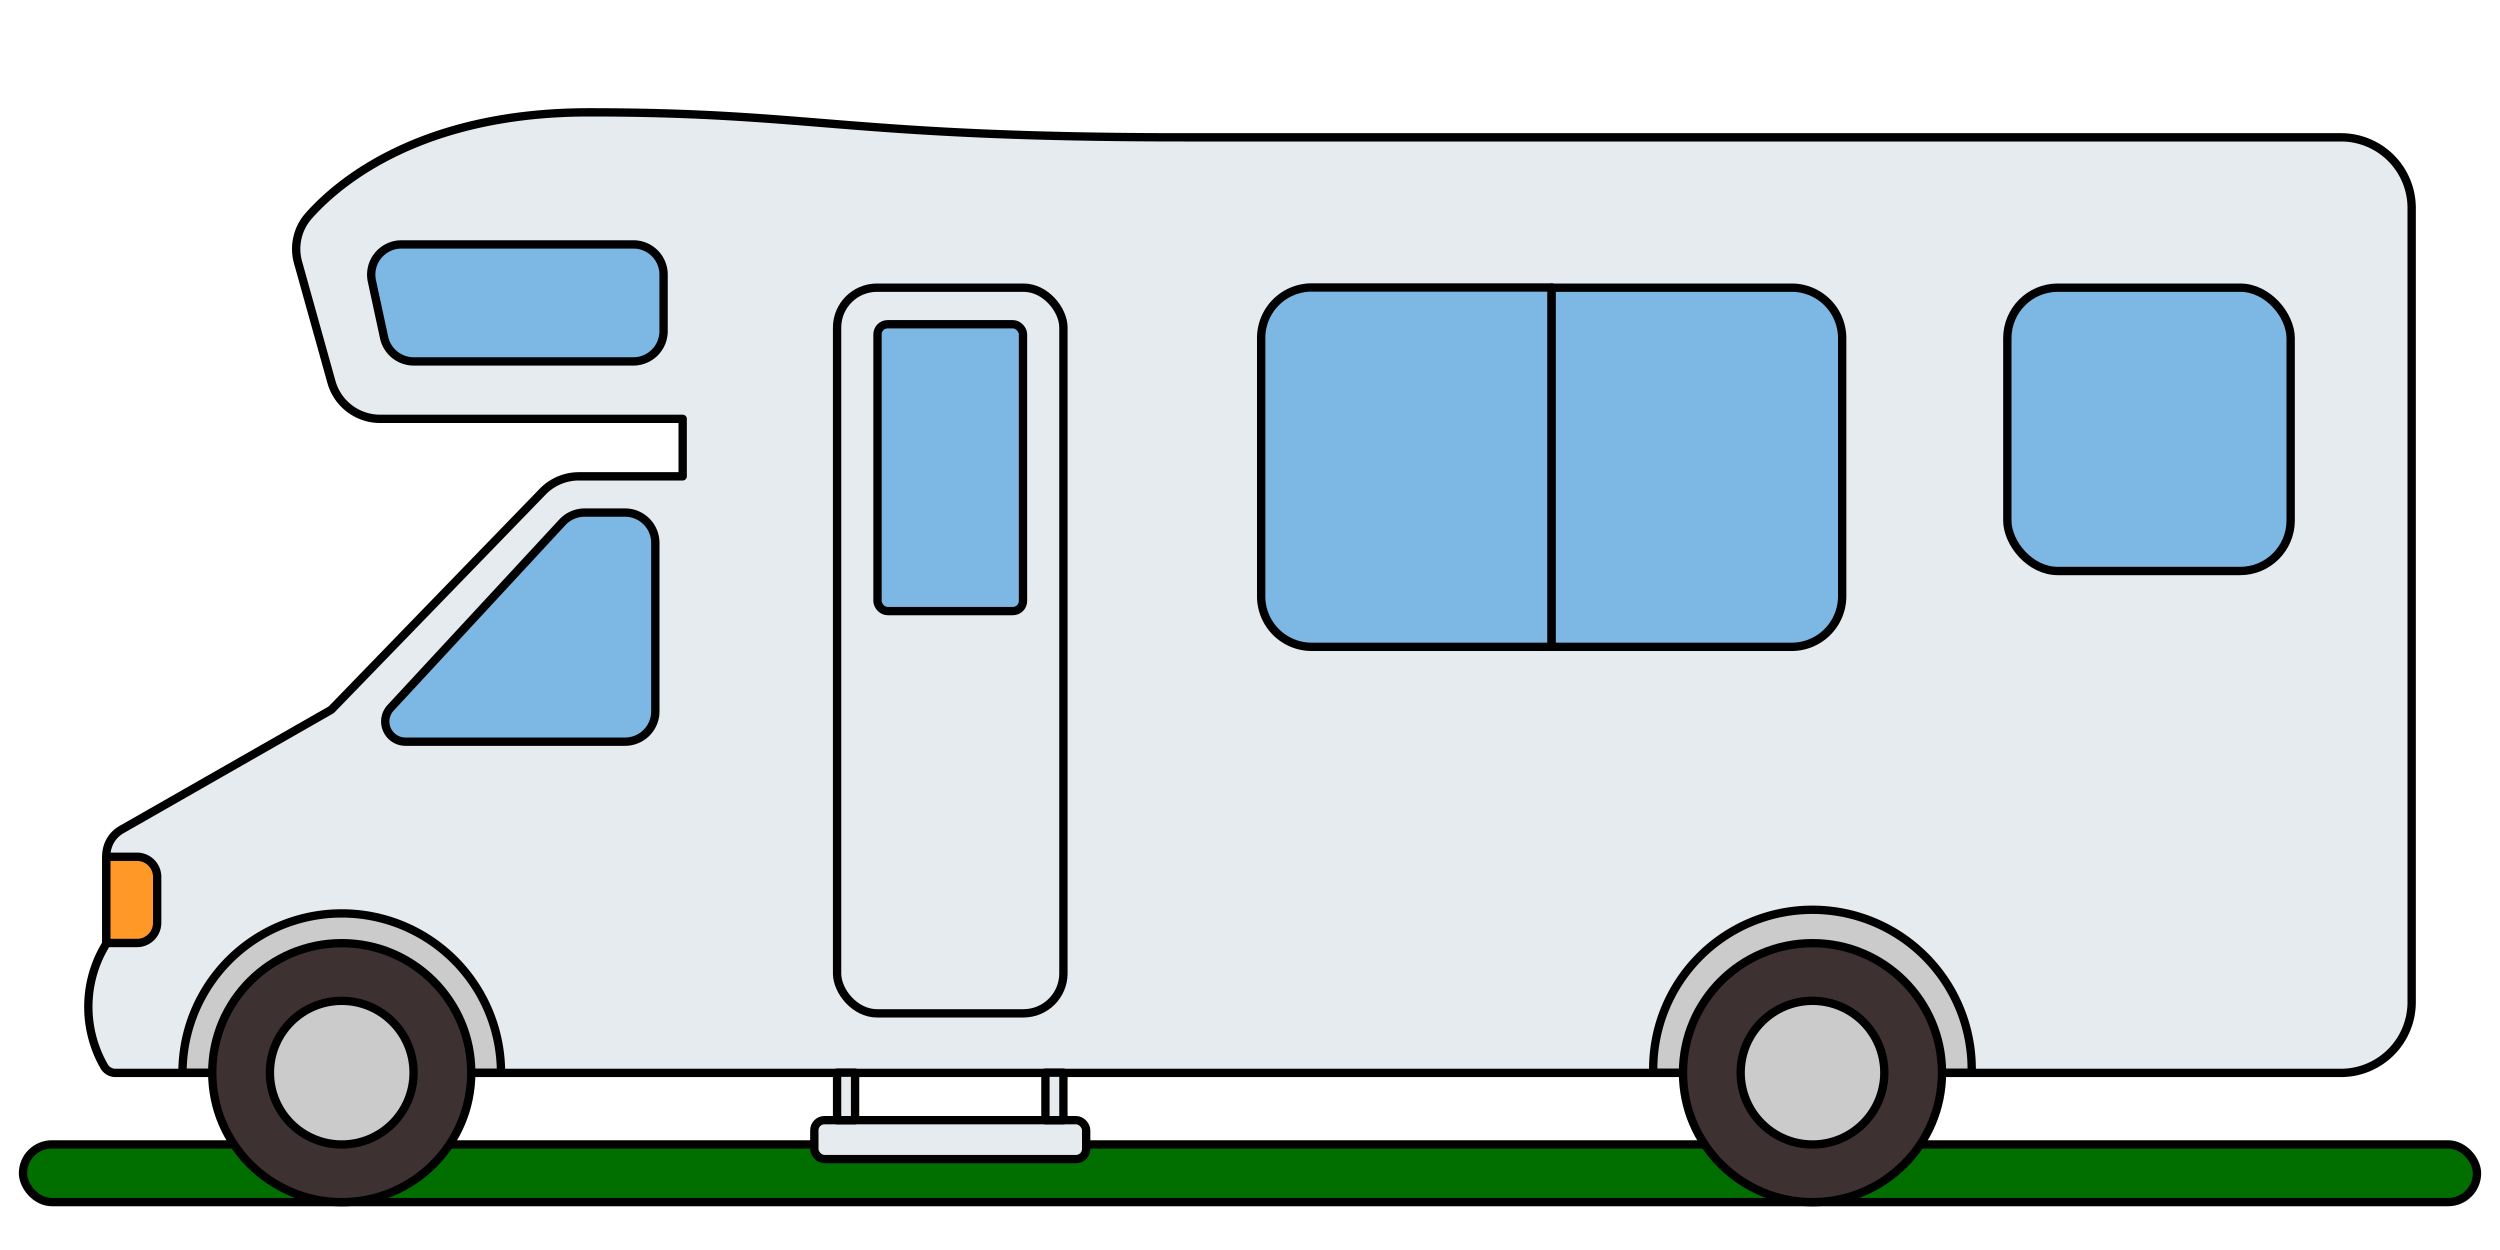 <svg id="Layer_1" data-name="Layer 1" xmlns="http://www.w3.org/2000/svg" viewBox="0 0 300 150"><defs><style>.cls-1{fill:#006f00;}.cls-1,.cls-2,.cls-3,.cls-4,.cls-5,.cls-6,.cls-7{stroke:#000;stroke-linecap:round;stroke-linejoin:round;}.cls-2{fill:#e5ebee;}.cls-3{fill:#cbcbcb;}.cls-4{fill:#3e3132;}.cls-5{fill:#7cb8e3;}.cls-6{fill:#ff9827;}.cls-7{fill:none;}</style></defs><rect class="cls-1" x="2.76" y="137.33" width="294.48" height="6.92" rx="3.46"/><path class="cls-2" d="M12.52,128h0a14.39,14.39,0,0,1,0-14.36l.24-.42V102.69a3.61,3.61,0,0,1,1.84-3.15L39.75,85.17,65.12,59a6.08,6.08,0,0,1,4.35-1.84H81.92v-6.9H45.61a6.06,6.06,0,0,1-5.84-4.43l-4-14.32a6,6,0,0,1,1.32-5.66C41,21.46,51,13.48,70.69,13.48c27.13,0,31,3,71.49,3H280.92A8.48,8.48,0,0,1,289.4,25v95.26a8.49,8.49,0,0,1-8.48,8.49H13.86A1.57,1.57,0,0,1,12.52,128Z"/><path class="cls-3" d="M60.12,128.72a19.11,19.11,0,0,0-38.22,0Z"/><circle class="cls-4" cx="41.01" cy="128.72" r="15.54"/><circle class="cls-3" cx="41.01" cy="128.72" r="8.62"/><path class="cls-3" d="M236.6,128.72a19.11,19.11,0,1,0-38.21,0Z"/><circle class="cls-4" cx="217.5" cy="128.72" r="15.54"/><circle class="cls-3" cx="217.5" cy="128.72" r="8.62"/><path class="cls-5" d="M48.65,89H75a3.63,3.63,0,0,0,3.64-3.63V65.15A3.64,3.64,0,0,0,75,61.51H70.15a3.66,3.66,0,0,0-2.67,1.17L46.88,84.93A2.42,2.42,0,0,0,48.65,89Z"/><path class="cls-6" d="M12.76,102.81h3.68a2.42,2.42,0,0,1,2.42,2.42v5.51a2.42,2.42,0,0,1-2.42,2.42H12.76a0,0,0,0,1,0,0V102.81A0,0,0,0,1,12.76,102.81Z"/><rect class="cls-7" x="100.45" y="34.52" width="27.16" height="87.08" rx="4.79"/><rect class="cls-5" x="105.3" y="38.91" width="17.46" height="34.42" rx="1.21"/><path class="cls-5" d="M186.2,77.62H157.4a6.06,6.06,0,0,1-6.06-6.06v-31a6.06,6.06,0,0,1,6.06-6.06h28.8Z"/><path class="cls-5" d="M186.2,34.52H215a6.06,6.06,0,0,1,6.06,6.06v31A6.06,6.06,0,0,1,215,77.62H186.2Z"/><rect class="cls-5" x="240.88" y="34.52" width="34" height="34" rx="6.06"/><path class="cls-5" d="M76,29.33H48.18a3.63,3.63,0,0,0-3.55,4.4l1.46,6.77a3.64,3.64,0,0,0,3.56,2.87H76a3.63,3.63,0,0,0,3.63-3.64V33A3.62,3.62,0,0,0,76,29.33Z"/><rect class="cls-2" x="97.72" y="134.42" width="32.62" height="4.67" rx="1.21"/><rect class="cls-2" x="100.45" y="128.72" width="2.16" height="5.7"/><rect class="cls-2" x="125.45" y="128.72" width="2.16" height="5.7"/></svg>